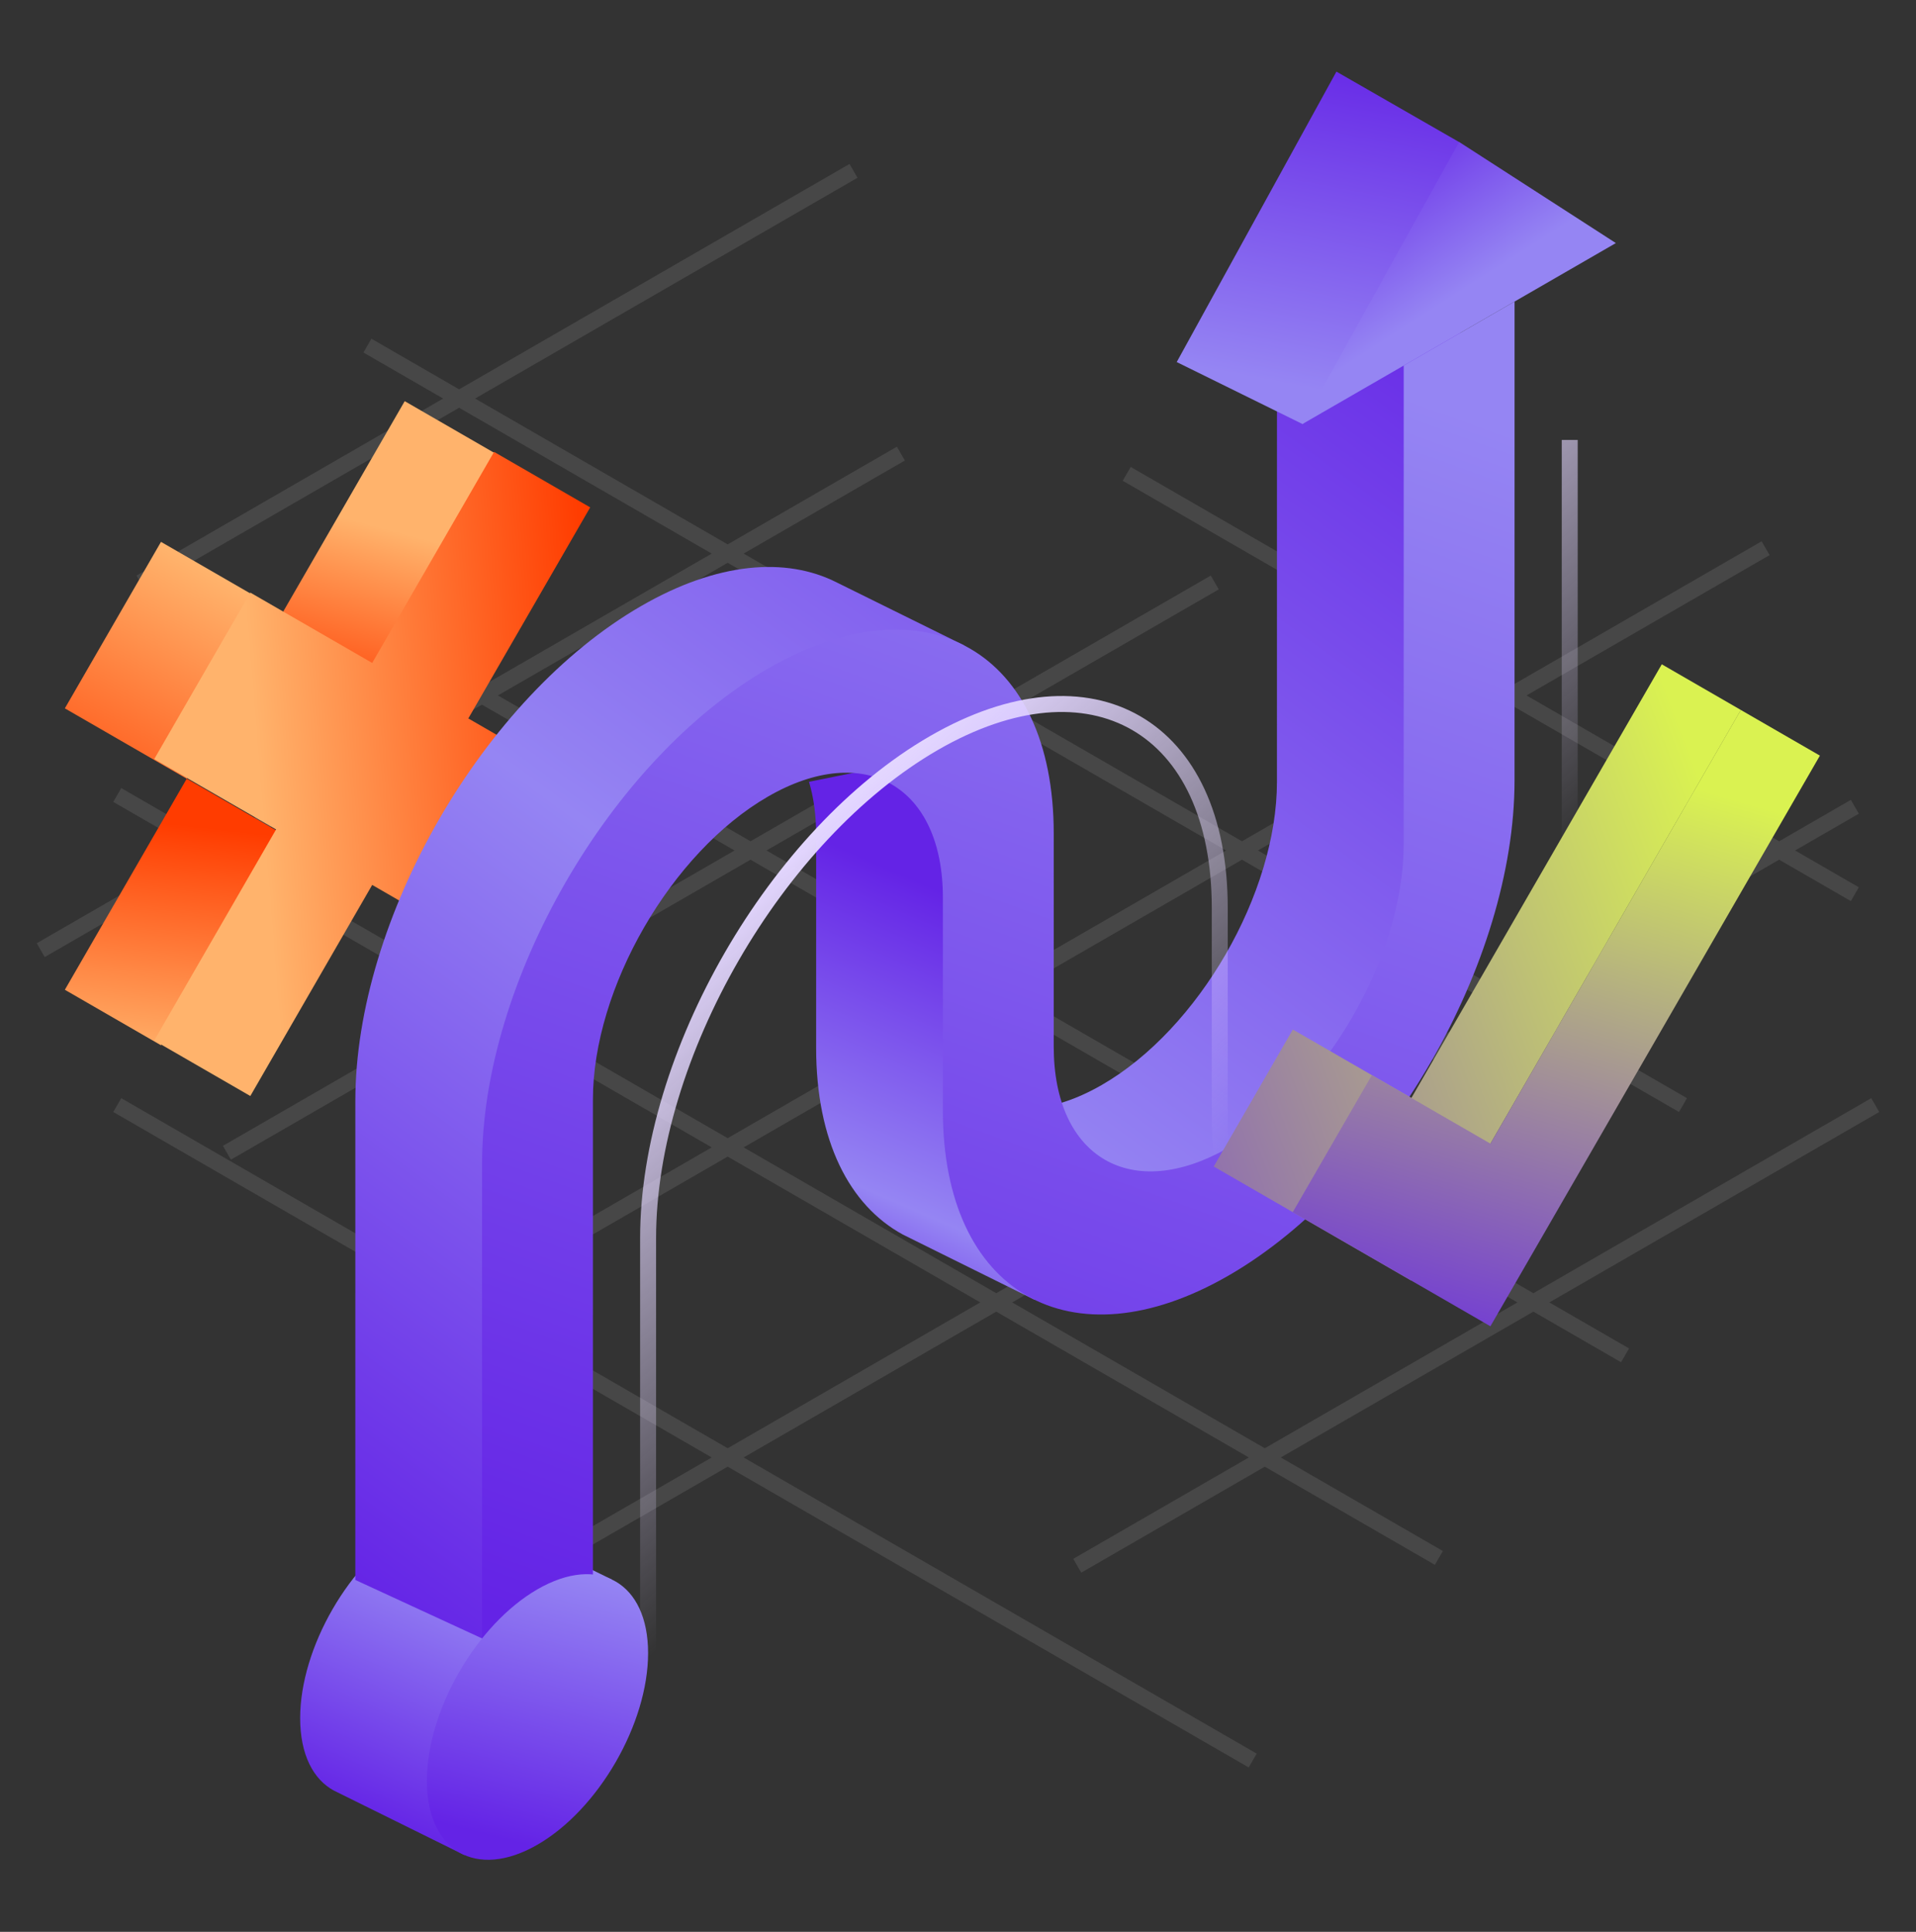 <?xml version="1.0" encoding="UTF-8"?> <svg xmlns="http://www.w3.org/2000/svg" width="120" height="121" viewBox="0 0 120 121" fill="none"><rect x="0" y="0" width="120" height="121" fill="#333333" stroke="none"/> <path opacity="0.1" d="M110.581 34.336L94.607 43.558M94.607 43.558L77.786 53.269M94.607 43.558L70.566 29.679M94.607 43.558L111.428 53.269M77.786 53.269L62.396 62.154M77.786 53.269L62.396 44.384M77.786 53.269L94.607 62.979M62.396 62.154L45.575 71.865M62.396 62.154L47.005 53.269M62.396 62.154L79.216 71.865M45.575 71.865L28.755 81.575M45.575 71.865L30.185 62.979M45.575 71.865L62.396 81.575M28.755 81.575L23.013 84.89M28.755 81.575L7.344 69.215M28.755 81.575L45.575 91.286M23.013 39.418L30.185 43.558M30.185 43.558L47.005 53.269M30.185 43.558L45.575 34.673M30.185 43.558L13.364 53.269M47.005 53.269L62.396 44.384M47.005 53.269L30.185 62.979M79.216 71.865L96.037 81.575M79.216 71.865L94.607 62.979M79.216 71.865L62.396 81.575M96.037 81.575L101.779 84.89M96.037 81.575L117.448 69.215M96.037 81.575L79.216 91.286M45.575 91.286L78.457 110.268M45.575 91.286L62.396 81.575M45.575 91.286L34.674 97.579M7.344 49.793L13.364 53.269M13.364 53.269L30.185 62.979M13.364 53.269L2.551 59.511M30.185 62.979L14.212 72.201M62.396 81.575L79.216 91.286M79.216 91.286L90.118 97.579M79.216 91.286L67.469 98.068M23.012 21.647L28.755 24.962M28.755 24.962L45.575 34.673M28.755 24.962L53.456 10.702M28.755 24.962L8.798 36.483M45.575 34.673L62.396 44.384M45.575 34.673L56.422 28.411M62.396 44.384L76.081 36.483M94.607 62.979L105.407 69.215M94.607 62.979L111.428 53.269M116.17 50.531L111.428 53.269M111.428 53.269L116.17 56.007" stroke="white"></path> <path d="M31.367 28.601L23.735 41.821L17.715 38.346L25.347 25.126L31.367 28.601Z" fill="url(#paint0_linear_20215_331802)"></path> <path d="M10.083 33.939L17.715 38.346L11.694 48.773L4.062 44.367L10.083 33.939Z" fill="url(#paint1_linear_20215_331802)"></path> <path d="M4.062 61.993L11.695 48.773L17.715 52.249L10.082 65.469L4.062 61.993Z" fill="url(#paint2_linear_20215_331802)"></path> <path fill-rule="evenodd" clip-rule="evenodd" d="M29.331 44.999L36.964 31.779L30.944 28.303L23.311 41.523L15.679 37.117L9.659 47.545L17.291 51.951L9.658 65.171L15.678 68.647L23.311 55.427L30.943 59.833L36.963 49.405L29.331 44.999Z" fill="url(#paint3_linear_20215_331802)"></path> <path d="M25.726 95.621C21.9 97.83 18.799 103.201 18.799 107.619C18.799 109.878 19.61 111.45 20.915 112.152L29.079 116.188L38.312 98.928L30.719 95.193C29.459 94.407 27.688 94.488 25.726 95.621Z" fill="url(#paint4_linear_20215_331802)"></path> <path d="M51.115 65.631L51.116 52.3C51.116 51.052 50.959 49.937 50.668 48.967L60.972 46.886L62.989 69.345L64.796 81.411L56.544 77.324C53.195 75.501 51.115 71.447 51.115 65.631Z" fill="url(#paint5_linear_20215_331802)"></path> <path d="M22.254 98.958L22.255 68.964C22.255 57.548 30.27 43.665 40.157 37.957C44.901 35.217 49.215 34.858 52.418 36.487L60.392 40.427L60.831 45.31L62.989 69.345C64.718 69.664 66.79 69.235 69.016 67.949C75.069 64.454 79.976 55.956 79.976 48.967L79.977 18.973L86.919 14.965L91.464 13.572L91.464 35.366L87.872 64.225L78.651 77.324L64.796 81.411L62.989 69.345L60.831 45.31L50.526 47.39C50.153 46.145 49.699 46.715 48.926 45.973L47.468 46.886L35.388 59.216L33.163 96.796L37.13 98.642L30.546 102.784L22.254 98.958Z" fill="url(#paint6_linear_20215_331802)"></path> <path d="M92.543 12.219L91.393 8.902L83.701 4.485L73.699 22.677L81.584 26.563L83.164 24.706L94.211 16.315L92.543 12.219Z" fill="url(#paint7_linear_20215_331802)"></path> <path fill-rule="evenodd" clip-rule="evenodd" d="M48.094 49.895C42.042 53.39 37.135 61.889 37.135 68.878L37.134 98.871L30.191 102.88L30.192 72.886C30.193 61.47 38.208 47.587 48.095 41.879C57.981 36.17 65.996 40.797 65.996 52.214L65.995 65.544C65.995 72.533 70.901 75.366 76.954 71.871C83.007 68.377 87.913 59.878 87.914 52.889L87.915 22.895L94.857 18.887L94.856 48.88C94.856 60.297 86.84 74.179 76.954 79.888C67.067 85.596 59.052 80.969 59.053 69.553L59.053 56.222C59.053 49.233 54.147 46.4 48.094 49.895Z" fill="url(#paint8_linear_20215_331802)"></path> <path d="M101.202 15.225L91.389 8.893L81.576 26.556L101.202 15.225Z" fill="url(#paint9_linear_20215_331802)"></path> <path d="M40.59 103.541C40.589 107.959 37.488 113.33 33.663 115.539C29.837 117.748 26.736 115.957 26.736 111.54C26.736 107.123 29.838 101.751 33.663 99.542C37.489 97.334 40.59 99.124 40.59 103.541Z" fill="url(#paint10_linear_20215_331802)"></path> <path d="M40.59 107.541L40.591 77.547C40.591 66.131 48.606 52.248 58.493 46.539C68.38 40.831 76.394 45.458 76.394 56.875L76.394 70.205C76.393 77.194 81.3 80.027 87.352 76.532C93.405 73.037 98.312 64.539 98.312 57.55L98.313 27.556" stroke="url(#paint11_linear_20215_331802)"></path> <path d="M109.031 44.468L104.078 41.608L88.396 68.77L80.971 64.483L76.017 73.063L88.396 80.21L109.031 44.468Z" fill="url(#paint12_linear_20215_331802)"></path> <path d="M113.981 47.327L109.027 44.467L93.345 71.629L85.92 67.342L80.966 75.922L93.345 83.069L113.981 47.327Z" fill="url(#paint13_linear_20215_331802)"></path> <defs> <linearGradient id="paint0_linear_20215_331802" x1="25.529" y1="33.474" x2="22.322" y2="45.427" gradientUnits="userSpaceOnUse"> <stop stop-color="#FFB36C"></stop> <stop offset="1" stop-color="#FF3C00"></stop> </linearGradient> <linearGradient id="paint1_linear_20215_331802" x1="10.889" y1="34.662" x2="1.548" y2="52.328" gradientUnits="userSpaceOnUse"> <stop stop-color="#FFB36C"></stop> <stop offset="1" stop-color="#FF3C00"></stop> </linearGradient> <linearGradient id="paint2_linear_20215_331802" x1="0.762" y1="65.469" x2="2.461" y2="50.641" gradientUnits="userSpaceOnUse"> <stop stop-color="#FFB36C"></stop> <stop offset="1" stop-color="#FF3C00"></stop> </linearGradient> <linearGradient id="paint3_linear_20215_331802" x1="16.768" y1="55.422" x2="38.157" y2="53.69" gradientUnits="userSpaceOnUse"> <stop stop-color="#FFB36C"></stop> <stop offset="1" stop-color="#FF3C00"></stop> </linearGradient> <linearGradient id="paint4_linear_20215_331802" x1="18.799" y1="112.211" x2="25.198" y2="97.6" gradientUnits="userSpaceOnUse"> <stop stop-color="#6423E6"></stop> <stop offset="1" stop-color="#9585F3"></stop> </linearGradient> <linearGradient id="paint5_linear_20215_331802" x1="53.663" y1="53.517" x2="42.58" y2="78.96" gradientUnits="userSpaceOnUse"> <stop stop-color="#6423E6"></stop> <stop stop-color="#6423E6"></stop> <stop offset="0.684" stop-color="#9585F3"></stop> <stop offset="1" stop-color="#6423E6"></stop> </linearGradient> <linearGradient id="paint6_linear_20215_331802" x1="16.633" y1="96.341" x2="81.625" y2="7.167" gradientUnits="userSpaceOnUse"> <stop stop-color="#6423E6"></stop> <stop stop-color="#6423E6"></stop> <stop offset="0.435" stop-color="#9585F3"></stop> <stop offset="1" stop-color="#6423E6"></stop> </linearGradient> <linearGradient id="paint7_linear_20215_331802" x1="76.202" y1="0.844" x2="72.07" y2="22.446" gradientUnits="userSpaceOnUse"> <stop stop-color="#6423E6"></stop> <stop offset="1" stop-color="#9585F3"></stop> </linearGradient> <linearGradient id="paint8_linear_20215_331802" x1="36.469" y1="102.88" x2="67.586" y2="17.164" gradientUnits="userSpaceOnUse"> <stop stop-color="#6423E6"></stop> <stop offset="1" stop-color="#9585F3"></stop> </linearGradient> <linearGradient id="paint9_linear_20215_331802" x1="85.97" y1="7.794" x2="92.356" y2="17.725" gradientUnits="userSpaceOnUse"> <stop stop-color="#6423E6"></stop> <stop offset="1" stop-color="#9585F3"></stop> </linearGradient> <linearGradient id="paint10_linear_20215_331802" x1="26.736" y1="113.974" x2="31.035" y2="97.085" gradientUnits="userSpaceOnUse"> <stop stop-color="#6423E6"></stop> <stop offset="1" stop-color="#9585F3"></stop> </linearGradient> <linearGradient id="paint11_linear_20215_331802" x1="56.862" y1="47.033" x2="77.932" y2="70.922" gradientUnits="userSpaceOnUse"> <stop stop-color="#E3D6FF"></stop> <stop offset="1" stop-color="#E3D6FF" stop-opacity="0"></stop> </linearGradient> <linearGradient id="paint12_linear_20215_331802" x1="48.388" y1="65.891" x2="104.963" y2="44.645" gradientUnits="userSpaceOnUse"> <stop stop-color="#6423E6"></stop> <stop offset="1" stop-color="#DAF251"></stop> </linearGradient> <linearGradient id="paint13_linear_20215_331802" x1="90.64" y1="88.807" x2="102.481" y2="48.247" gradientUnits="userSpaceOnUse"> <stop stop-color="#6423E6"></stop> <stop offset="1" stop-color="#DAF251"></stop> </linearGradient> </defs> </svg> 